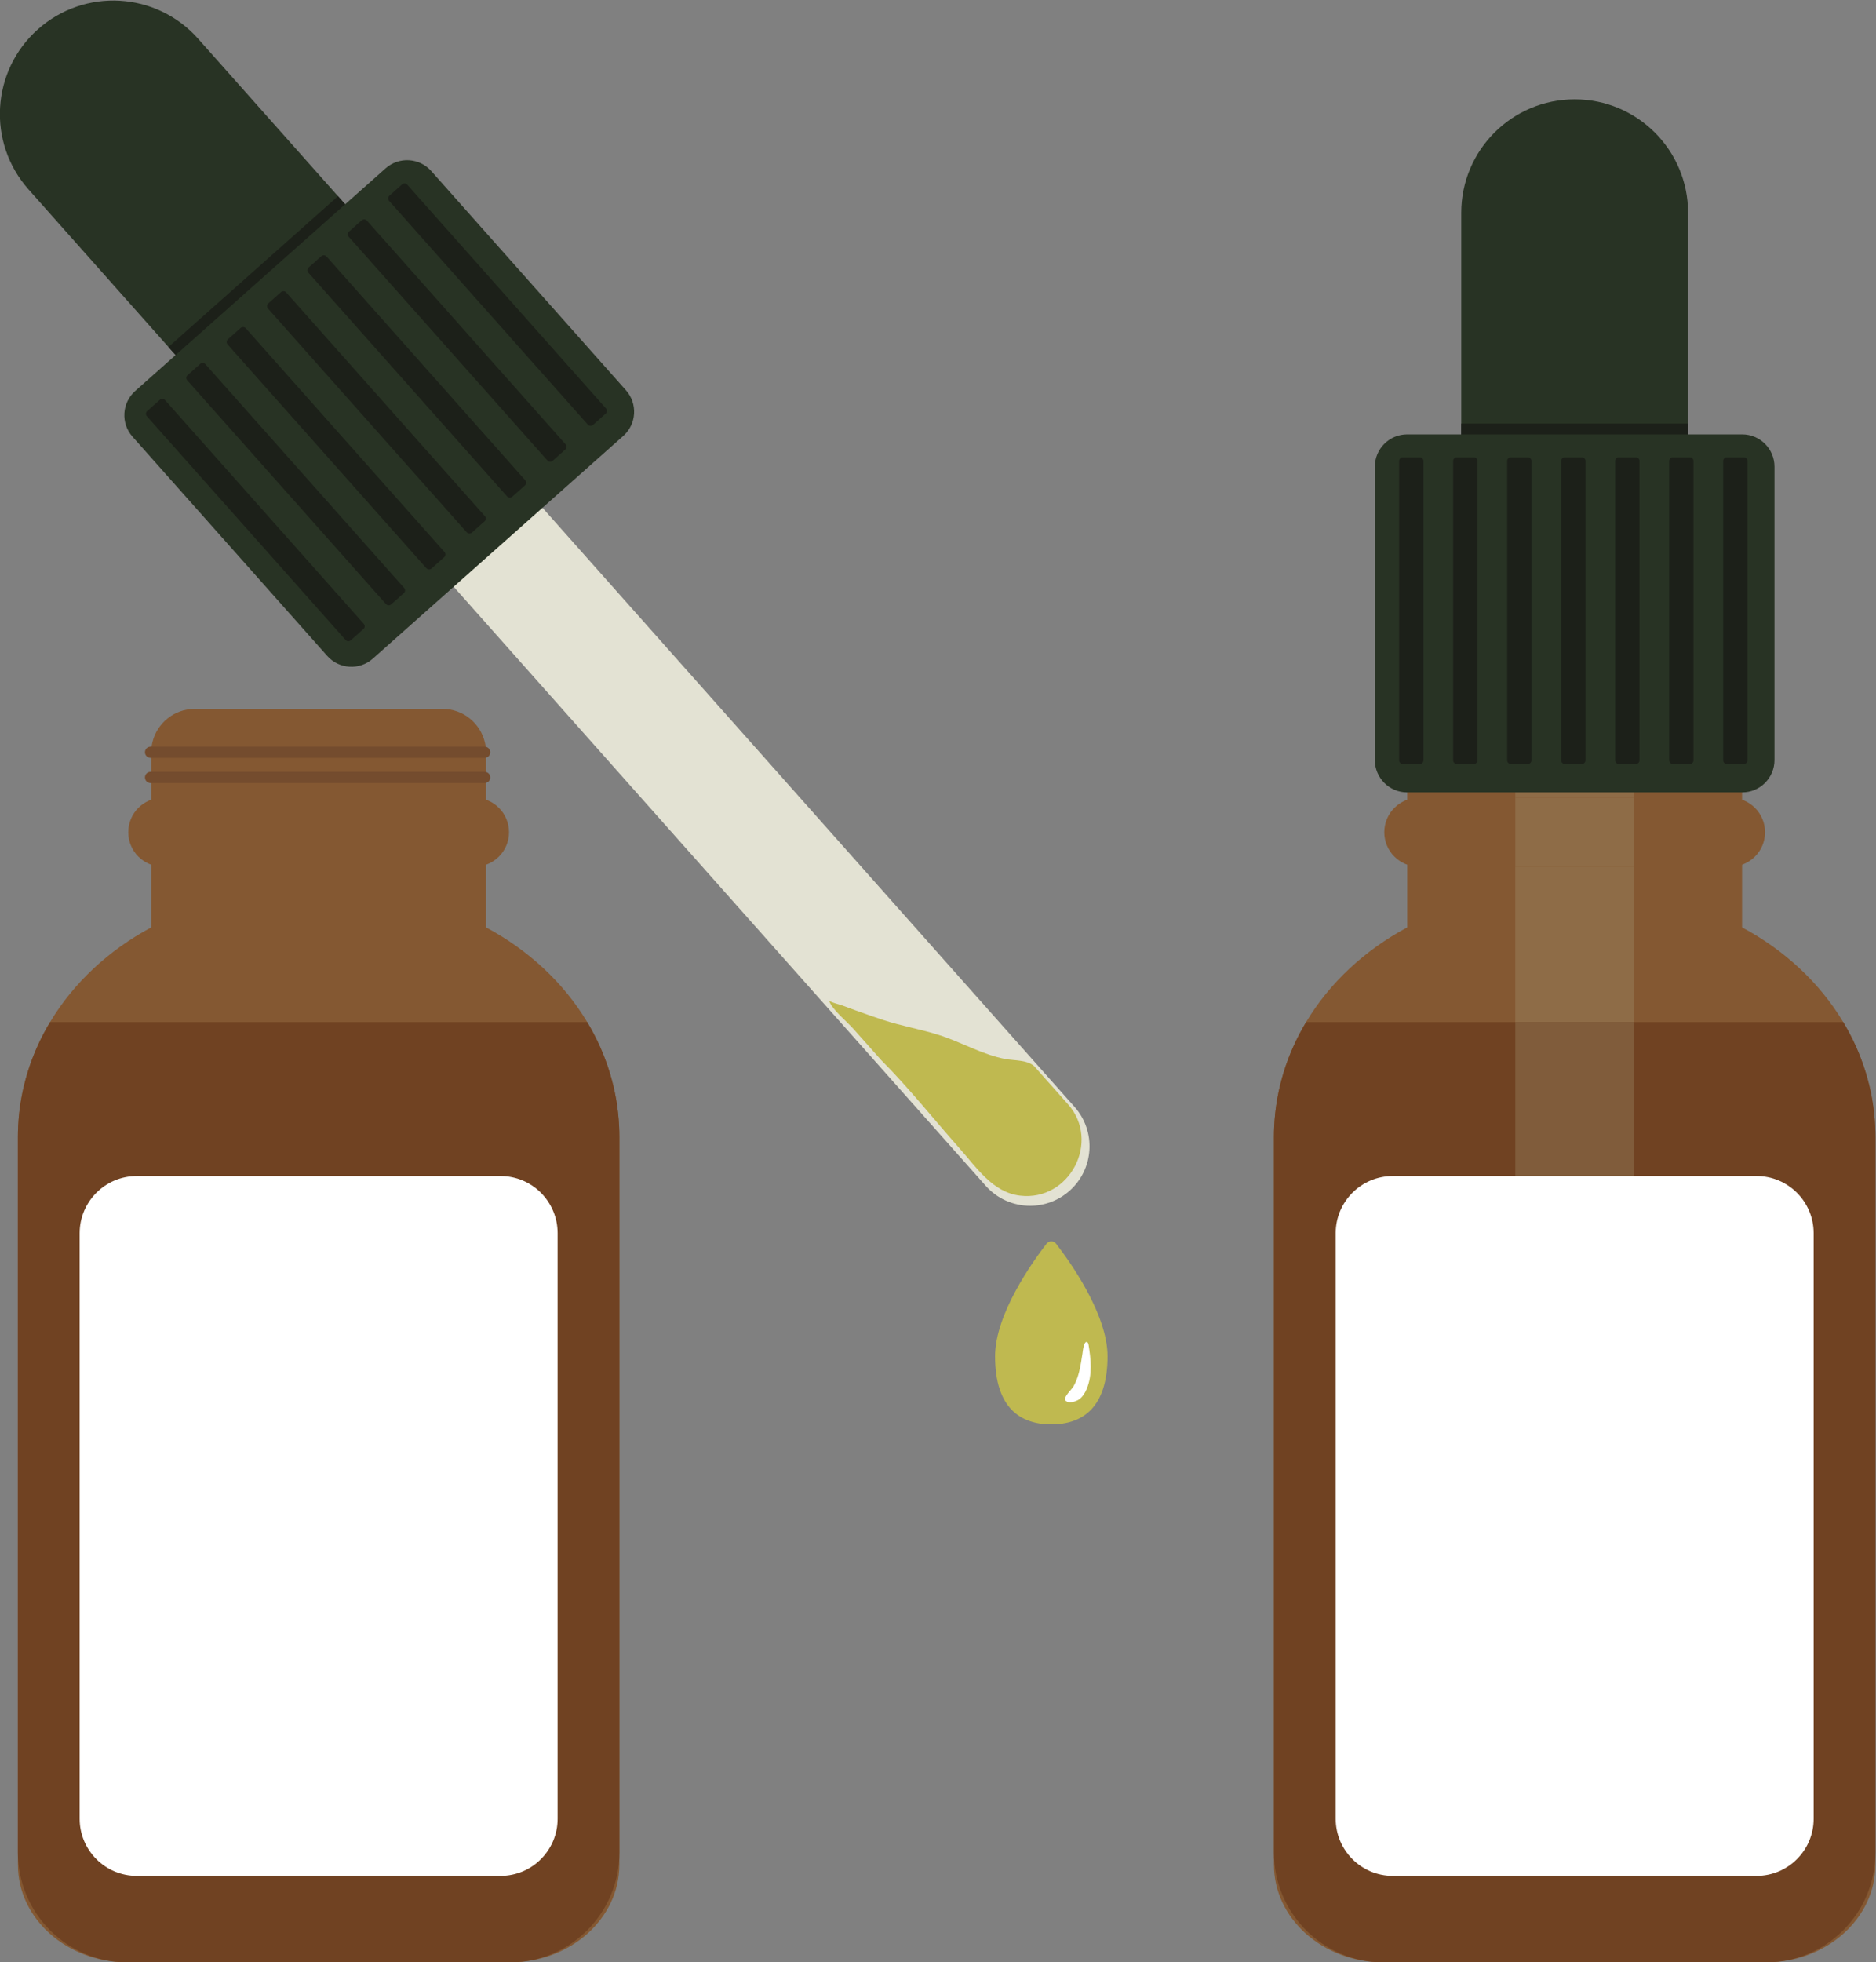<?xml version="1.0" encoding="UTF-8" standalone="no"?>
<!-- Created with Inkscape (http://www.inkscape.org/) -->

<svg
   version="1.1"
   viewBox="0 0 1788.69 1869.793"
   sodipodi:docname="svg.svg"
   inkscape:version="1.1.2 (0a00cf5339, 2022-02-04)"
   id="svg1231"
   xmlns:inkscape="http://www.inkscape.org/namespaces/inkscape"
   xmlns:sodipodi="http://sodipodi.sourceforge.net/DTD/sodipodi-0.dtd"
   xmlns="http://www.w3.org/2000/svg"
   xmlns:svg="http://www.w3.org/2000/svg">
  <rect x="0" y="0" width="1788.69" height="1869.793" fill="#808080" stroke="none"/>
  <defs
     id="defs6" />
  <sodipodi:namedview
     id="namedview4"
     pagecolor="#ffffff"
     bordercolor="#666666"
     borderopacity="1.0"
     inkscape:pageshadow="2"
     inkscape:pageopacity="0.0"
     inkscape:pagecheckerboard="0"
     showgrid="false"
     fit-margin-top="0"
     fit-margin-left="0"
     fit-margin-right="0"
     fit-margin-bottom="0"
     inkscape:zoom="0.33712499"
     inkscape:cx="894.32706"
     inkscape:cy="823.13684"
     inkscape:window-width="3440"
     inkscape:window-height="1369"
     inkscape:window-x="0"
     inkscape:window-y="34"
     inkscape:window-maximized="1"
     inkscape:current-layer="g8" />
  <g
     id="g8"
     inkscape:groupmode="layer"
     inkscape:label="ink_ext_XXXXXX"
     transform="matrix(1.333,0,0,-1.333,-438.99,2157.793)">
    <g
       id="g10"
       transform="scale(0.1)">
      <path
         d="M 4374.8,10808.6 V 8273.1 h 2395.1 v 2535.5 c 0,24.6 -2.9,48.5 -8.3,71.4 -32.2,137.6 -155.7,240 -303.1,240 H 4686.2 c -147.3,0 -270.9,-102.4 -303.1,-240 -5.4,-22.9 -8.3,-46.8 -8.3,-71.4"
         style="fill:#845832;fill-opacity:1;fill-rule:nonzero;stroke:none"
         id="path14" />
      <path
         d="m 4456.94,10484.6 h 2230.84 c 136.01,0 246.26,-110.2 246.26,-246.2 v 0 c 0,-136 -110.25,-246.3 -246.26,-246.3 H 4456.93 c -136,0 -246.26,110.3 -246.26,246.3 0,136 110.26,246.2 246.27,246.2"
         style="fill:#845832;fill-opacity:1;fill-rule:nonzero;stroke:none"
         id="path16" />
      <path
         d="m 4370,10590 h 2390 c 22.09,0 40,17.9 40,40 0,22.1 -17.91,40 -40,40 H 4370 c -22.09,0 -40,-17.9 -40,-40 0,-22.1 17.91,-40 40,-40"
         style="fill:#744c2e;fill-opacity:1;fill-rule:nonzero;stroke:none"
         id="path18" />
      <path
         d="m 4370,10770 h 2390 c 22.09,0 40,17.9 40,40 0,22.1 -17.91,40 -40,40 H 4370 c -22.09,0 -40,-17.9 -40,-40 0,-22.1 17.91,-40 40,-40"
         style="fill:#744c2e;fill-opacity:1;fill-rule:nonzero;stroke:none"
         id="path20" />
      <path
         d="m 3421.19,8059.3 v -5201 c 0,-385.7 350.37,-698.3 782.53,-698.3 H 6941 c 432.16,0 782.53,312.6 782.53,698.3 v 5201 c 0,25.8 -0.58,51.5 -1.93,76.9 -13.04,268.7 -94.16,521.6 -228.4,745.3 -167.84,279.8 -418.74,514 -723.33,676.4 -292.81,156.2 -635.36,245.9 -1001.27,245.9 h -392.48 c -365.91,0 -708.46,-89.7 -1001.27,-245.9 -304.6,-162.4 -555.49,-396.6 -723.34,-676.4 -134.23,-223.7 -215.35,-476.6 -228.39,-745.3 -1.35,-25.4 -1.93,-51.1 -1.93,-76.9"
         style="fill:#845832;fill-opacity:1;fill-rule:nonzero;stroke:none"
         id="path22" />
      <path
         d="m 3421.19,8059.3 v -5114 c 0,-433.7 350.37,-785.3 782.53,-785.3 H 6941 c 432.16,0 782.53,351.6 782.53,785.3 v 5114 c 0,25.8 -0.58,51.5 -1.93,76.9 -13.04,268.7 -94.16,521.6 -228.4,745.3 H 3651.51 c -134.23,-223.7 -215.35,-476.6 -228.39,-745.3 -1.35,-25.4 -1.93,-51.1 -1.93,-76.9"
         style="fill:#704222;fill-opacity:1;fill-rule:nonzero;stroke:none"
         id="path24" />
      <path
         d="M 4271.11,2778.1 H 6873.6 c 225.39,0 408.11,182.7 408.11,408.1 v 4186.3 c 0,225.4 -182.72,408.1 -408.11,408.1 H 4271.11 c -225.39,0 -408.1,-182.7 -408.1,-408.1 V 3186.2 c 0,-225.4 182.71,-408.1 408.1,-408.1"
         style="fill:#ffffff;fill-opacity:1;fill-rule:nonzero;stroke:none"
         id="path26" />
      <path
         d="m 10410.8,6492.3 c 0,-368.5 180.1,-486.9 402.2,-486.9 222.1,0 402.1,118.4 402.1,486.9 0,302.1 -270.3,678.5 -367.7,804.3 -17.4,22.6 -51.4,22.6 -68.9,0 -97.4,-125.8 -367.7,-502.2 -367.7,-804.3"
         style="fill:#bfb950;fill-opacity:1;fill-rule:nonzero;stroke:none"
         id="path28" />
      <path
         d="m 11001.1,6344 c -8,-23.8 -18,-47 -30.6,-68.8 -10.2,-17.6 -72.8,-76.6 -57.7,-96.9 20.6,-27.8 77.4,-9.6 99.1,6.1 25.7,18.5 42.8,46.7 54.8,76 41,99.5 29.5,209.5 12.9,312.9 -1.1,6.9 -2.6,14.6 -8.3,18.7 -25.9,19 -33.7,-69.5 -35.4,-79.7 -6.7,-42.3 -12.6,-84.6 -22.8,-126.2 -3.4,-14.1 -7.4,-28.2 -12,-42.1"
         style="fill:#ffffff;fill-opacity:1;fill-rule:nonzero;stroke:none"
         id="path30" />
      <path
         d="m 3497.32,14833.3 1141.89,-1284.9 1212.75,1077.8 -1141.9,1284.9 c -297.59,334.9 -810.36,365.1 -1145.24,67.5 -167.48,-148.8 -258.77,-351.4 -270.98,-558.7 -12.21,-207.2 54.65,-419.1 203.48,-586.6"
         style="fill:#283324;fill-opacity:1;fill-rule:nonzero;stroke:none"
         id="path32" />
      <path
         d="m 4498.08,13707.2 250.19,-281.5 1212.75,1077.7 -250.19,281.6 -1212.75,-1077.8"
         style="fill:#1c2019;fill-opacity:1;fill-rule:nonzero;stroke:none"
         id="path34" />
      <path
         d="m 10661.6,7568.1 c -117.2,0 -233.9,48.2 -317.8,142.7 l -1217.54,1370.1 -2588.04,2912.3 -134.78,151.5 -115.44,129.9 86.62,77 158.78,141.1 129.97,115.6 158.78,141.1 101.07,89.8 115.44,-129.9 134.78,-151.6 3497.16,-3935.3 308.4,-347.1 c 155.9,-175.4 140.1,-444 -35.3,-599.9 -81,-71.9 -181.7,-107.3 -282.1,-107.3"
         style="fill:#e3e2d3;fill-opacity:1;fill-rule:nonzero;stroke:none"
         id="path36" />
      <path
         d="m 5960.22,11479.5 1791.14,1591.8 c 95.44,84.8 104.05,230.9 19.24,326.3 L 6377.71,14965 c -84.8,95.4 -230.93,104 -326.37,19.2 L 4260.21,13392.5 c -95.44,-84.8 -104.05,-231 -19.24,-326.4 l 1392.88,-1567.3 c 84.82,-95.5 230.94,-104.1 326.37,-19.3"
         style="fill:#283324;fill-opacity:1;fill-rule:nonzero;stroke:none"
         id="path38" />
      <path
         d="m 7534.61,13149.9 90.99,80.9 c 10.75,9.6 11.72,26 2.16,36.8 l -1421.62,1599.7 c -9.56,10.8 -26.03,11.7 -36.78,2.2 l -90.99,-80.9 c -10.76,-9.6 -11.72,-26 -2.17,-36.8 l 1421.63,-1599.7 c 9.55,-10.7 26.02,-11.7 36.78,-2.2"
         style="fill:#1c2019;fill-opacity:1;fill-rule:nonzero;stroke:none"
         id="path40" />
      <path
         d="m 7245.86,12893.3 90.99,80.9 c 10.75,9.6 11.72,26 2.16,36.8 l -1421.62,1599.7 c -9.56,10.7 -26.03,11.7 -36.78,2.2 l -90.99,-80.9 c -10.75,-9.6 -11.72,-26 -2.16,-36.8 l 1421.62,-1599.7 c 9.56,-10.7 26.03,-11.7 36.78,-2.2"
         style="fill:#1c2019;fill-opacity:1;fill-rule:nonzero;stroke:none"
         id="path42" />
      <path
         d="m 6957.11,12636.7 90.99,80.9 c 10.75,9.6 11.72,26 2.16,36.8 l -1421.62,1599.7 c -9.56,10.7 -26.03,11.7 -36.78,2.2 l -90.99,-80.9 c -10.75,-9.6 -11.72,-26 -2.16,-36.8 l 1421.62,-1599.7 c 9.56,-10.7 26.03,-11.7 36.78,-2.2"
         style="fill:#1c2019;fill-opacity:1;fill-rule:nonzero;stroke:none"
         id="path44" />
      <path
         d="m 6668.36,12380.1 90.99,80.9 c 10.75,9.6 11.72,26 2.16,36.8 l -1421.62,1599.7 c -9.56,10.7 -26.03,11.7 -36.78,2.1 l -90.99,-80.8 c -10.75,-9.6 -11.72,-26 -2.16,-36.8 l 1421.62,-1599.7 c 9.56,-10.8 26.03,-11.7 36.78,-2.2"
         style="fill:#1c2019;fill-opacity:1;fill-rule:nonzero;stroke:none"
         id="path46" />
      <path
         d="m 6379.61,12123.5 90.99,80.9 c 10.75,9.5 11.72,26 2.17,36.8 l -1421.63,1599.7 c -9.56,10.7 -26.02,11.7 -36.78,2.1 l -90.99,-80.8 c -10.75,-9.6 -11.72,-26 -2.16,-36.8 l 1421.62,-1599.7 c 9.56,-10.8 26.03,-11.7 36.78,-2.2"
         style="fill:#1c2019;fill-opacity:1;fill-rule:nonzero;stroke:none"
         id="path48" />
      <path
         d="m 6090.86,11866.9 90.99,80.9 c 10.76,9.5 11.72,26 2.17,36.8 l -1421.63,1599.7 c -9.55,10.7 -26.02,11.7 -36.78,2.1 l -90.99,-80.8 c -10.75,-9.6 -11.72,-26.1 -2.16,-36.8 l 1421.62,-1599.7 c 9.56,-10.8 26.03,-11.7 36.78,-2.2"
         style="fill:#1c2019;fill-opacity:1;fill-rule:nonzero;stroke:none"
         id="path50" />
      <path
         d="m 5802.11,11610.3 90.99,80.9 c 10.76,9.5 11.73,26 2.17,36.7 l -1421.62,1599.8 c -9.56,10.7 -26.03,11.7 -36.79,2.1 l -90.99,-80.8 c -10.75,-9.6 -11.72,-26.1 -2.16,-36.8 l 1421.62,-1599.7 c 9.56,-10.8 26.03,-11.7 36.78,-2.2"
         style="fill:#1c2019;fill-opacity:1;fill-rule:nonzero;stroke:none"
         id="path52" />
      <path
         d="m 9221.98,9036.7 c 23.89,-68 126.85,-149.1 177.22,-205.8 65.11,-73.2 130.21,-146.5 195.32,-219.8 198.65,-198.6 376.63,-423.8 563.28,-633.9 121.2,-136.3 235.6,-313 430.9,-336.6 354.5,-42.8 580.1,387.2 343.4,653.5 -46.9,52.8 -93.8,105.6 -140.7,158.4 -32,36.1 -64.1,72.1 -96.1,108.2 -45.1,50.8 -147.7,45.1 -208.6,56.2 -164.5,30 -317.5,121.4 -476.1,171.6 -134.95,42.8 -269.32,64.6 -403.79,108.9 -64.19,21.2 -127.76,43.6 -191.34,66.6 -33.27,12 -66.47,24.2 -99.59,36.7 -13.56,5.1 -89.7,24 -93.9,36"
         style="fill:#bfb950;fill-opacity:1;fill-rule:nonzero;stroke:none"
         id="path54" />
      <path
         d="m 13745.2,14666.3 v -1719 h 1622.4 v 1719 c 0,448 -363.2,811.2 -811.2,811.2 -224,0 -426.8,-90.8 -573.6,-237.6 -146.8,-146.8 -237.6,-349.6 -237.6,-573.6"
         style="fill:#283324;fill-opacity:1;fill-rule:nonzero;stroke:none"
         id="path56" />
      <path
         d="m 13745.2,13159.7 v -376.6 h 1622.4 v 376.6 h -1622.4"
         style="fill:#1c2019;fill-opacity:1;fill-rule:nonzero;stroke:none"
         id="path58" />
      <path
         d="m 12405.2,8059.3 v -5201 c 0,-385.7 350.4,-698.3 782.6,-698.3 H 15925 c 432.2,0 782.6,312.6 782.6,698.3 v 5201 c 0,25.8 -0.6,51.5 -2,76.9 -13,268.7 -94.1,521.6 -228.4,745.3 -167.8,279.8 -418.7,514 -723.3,676.4 -292.8,156.2 -635.3,245.9 -1001.3,245.9 h -392.4 c -366,0 -708.5,-89.7 -1001.3,-245.9 -304.6,-162.4 -555.5,-396.6 -723.3,-676.4 -134.3,-223.7 -215.4,-476.6 -228.4,-745.3 -1.4,-25.4 -2,-51.1 -2,-76.9"
         style="fill:#845832;fill-opacity:1;fill-rule:nonzero;stroke:none"
         id="path60" />
      <path
         d="m 13358.9,8273.1 h 2395 v 2559.2 h -2395 z"
         style="fill:#845832;fill-opacity:1;fill-rule:nonzero;stroke:none"
         id="path62" />
      <path
         d="m 13441,10484.6 h 2230.8 c 136,0 246.3,-110.2 246.3,-246.2 v 0 c 0,-136 -110.3,-246.3 -246.3,-246.3 H 13441 c -136,0 -246.3,110.3 -246.3,246.3 0,136 110.3,246.2 246.3,246.2"
         style="fill:#845832;fill-opacity:1;fill-rule:nonzero;stroke:none"
         id="path64" />
      <path
         d="m 12405.2,8059.3 v -5114 c 0,-433.7 350.4,-785.3 782.6,-785.3 H 15925 c 432.2,0 782.6,351.6 782.6,785.3 v 5114 c 0,25.8 -0.6,51.5 -2,76.9 -13,268.7 -94.1,521.6 -228.4,745.3 h -3841.6 c -134.3,-223.7 -215.4,-476.6 -228.4,-745.3 -1.4,-25.4 -2,-51.1 -2,-76.9"
         style="fill:#704222;fill-opacity:1;fill-rule:nonzero;stroke:none"
         id="path66" />
      <path
         d="m 14131.5,8881.5 h 849.801 V 9992.1 H 14131.5 Z"
         style="fill:#8e6c47;fill-opacity:1;fill-rule:nonzero;stroke:none"
         id="path68" />
      <path
         d="m 14131.5,10832.3 h 849.801 v 67.59 H 14131.5 Z"
         style="fill:#e3e2d3;fill-opacity:1;fill-rule:nonzero;stroke:none"
         id="path70" />
      <path
         d="m 14131.5,10484.6 h 849.801 v 347.672 H 14131.5 Z"
         style="fill:#8e6c47;fill-opacity:1;fill-rule:nonzero;stroke:none"
         id="path72" />
      <path
         d="m 14131.5,9992.1 h 849.801 v 492.527 H 14131.5 Z"
         style="fill:#8e6c47;fill-opacity:1;fill-rule:nonzero;stroke:none"
         id="path74" />
      <path
         d="m 14131.5,6196.8 h 849.801 V 8881.5 H 14131.5 Z"
         style="fill:#805c3b;fill-opacity:1;fill-rule:nonzero;stroke:none"
         id="path76" />
      <path
         d="m 13358.3,10523.3 h 2396.2 c 127.7,0 231.2,103.5 231.2,231.1 v 2096.9 c 0,127.6 -103.5,231.1 -231.2,231.1 h -2396.2 c -127.7,0 -231.2,-103.5 -231.2,-231.1 v -2096.9 c 0,-127.6 103.5,-231.1 231.2,-231.1"
         style="fill:#283324;fill-opacity:1;fill-rule:nonzero;stroke:none"
         id="path78" />
      <path
         d="m 15644.8,10726.1 h 121.7 c 14.4,0 26,11.6 26,26 v 2140.1 c 0,14.4 -11.6,26.1 -26,26.1 h -121.7 c -14.4,0 -26.1,-11.7 -26.1,-26.1 v -2140.1 c 0,-14.4 11.7,-26 26.1,-26"
         style="fill:#1c2019;fill-opacity:1;fill-rule:nonzero;stroke:none"
         id="path80" />
      <path
         d="m 15258.5,10726.1 h 121.7 c 14.4,0 26.1,11.6 26.1,26 v 2140.1 c 0,14.4 -11.7,26.1 -26.1,26.1 h -121.7 c -14.4,0 -26.1,-11.7 -26.1,-26.1 v -2140.1 c 0,-14.4 11.7,-26 26.1,-26"
         style="fill:#1c2019;fill-opacity:1;fill-rule:nonzero;stroke:none"
         id="path82" />
      <path
         d="m 14872.2,10726.1 h 121.7 c 14.4,0 26.1,11.6 26.1,26 v 2140.1 c 0,14.4 -11.7,26.1 -26.1,26.1 h -121.7 c -14.4,0 -26.1,-11.7 -26.1,-26.1 v -2140.1 c 0,-14.4 11.7,-26 26.1,-26"
         style="fill:#1c2019;fill-opacity:1;fill-rule:nonzero;stroke:none"
         id="path84" />
      <path
         d="m 14485.9,10726.1 h 121.7 c 14.4,0 26.1,11.6 26.1,26 v 2140.1 c 0,14.4 -11.7,26.1 -26.1,26.1 h -121.7 c -14.4,0 -26.1,-11.7 -26.1,-26.1 v -2140.1 c 0,-14.4 11.7,-26 26.1,-26"
         style="fill:#1c2019;fill-opacity:1;fill-rule:nonzero;stroke:none"
         id="path86" />
      <path
         d="m 14099.6,10726.1 h 121.7 c 14.4,0 26.1,11.6 26.1,26 v 2140.1 c 0,14.4 -11.7,26.1 -26.1,26.1 h -121.7 c -14.4,0 -26.1,-11.7 -26.1,-26.1 v -2140.1 c 0,-14.4 11.7,-26 26.1,-26"
         style="fill:#1c2019;fill-opacity:1;fill-rule:nonzero;stroke:none"
         id="path88" />
      <path
         d="m 13713.3,10726.1 h 121.7 c 14.4,0 26.1,11.6 26.1,26 v 2140.1 c 0,14.4 -11.7,26.1 -26.1,26.1 h -121.7 c -14.4,0 -26.1,-11.7 -26.1,-26.1 v -2140.1 c 0,-14.4 11.7,-26 26.1,-26"
         style="fill:#1c2019;fill-opacity:1;fill-rule:nonzero;stroke:none"
         id="path90" />
      <path
         d="m 13327,10726.1 h 121.7 c 14.4,0 26.1,11.6 26.1,26 v 2140.1 c 0,14.4 -11.7,26.1 -26.1,26.1 H 13327 c -14.4,0 -26.1,-11.7 -26.1,-26.1 v -2140.1 c 0,-14.4 11.7,-26 26.1,-26"
         style="fill:#1c2019;fill-opacity:1;fill-rule:nonzero;stroke:none"
         id="path92" />
      <path
         d="m 13255.2,2778.1 h 2602.4 c 225.4,0 408.2,182.7 408.2,408.1 v 4186.3 c 0,225.4 -182.8,408.1 -408.2,408.1 h -2602.4 c -225.4,0 -408.1,-182.7 -408.1,-408.1 V 3186.2 c 0,-225.4 182.7,-408.1 408.1,-408.1"
         style="fill:#ffffff;fill-opacity:1;fill-rule:nonzero;stroke:none"
         id="path94" />
    </g>
  </g>
</svg>
